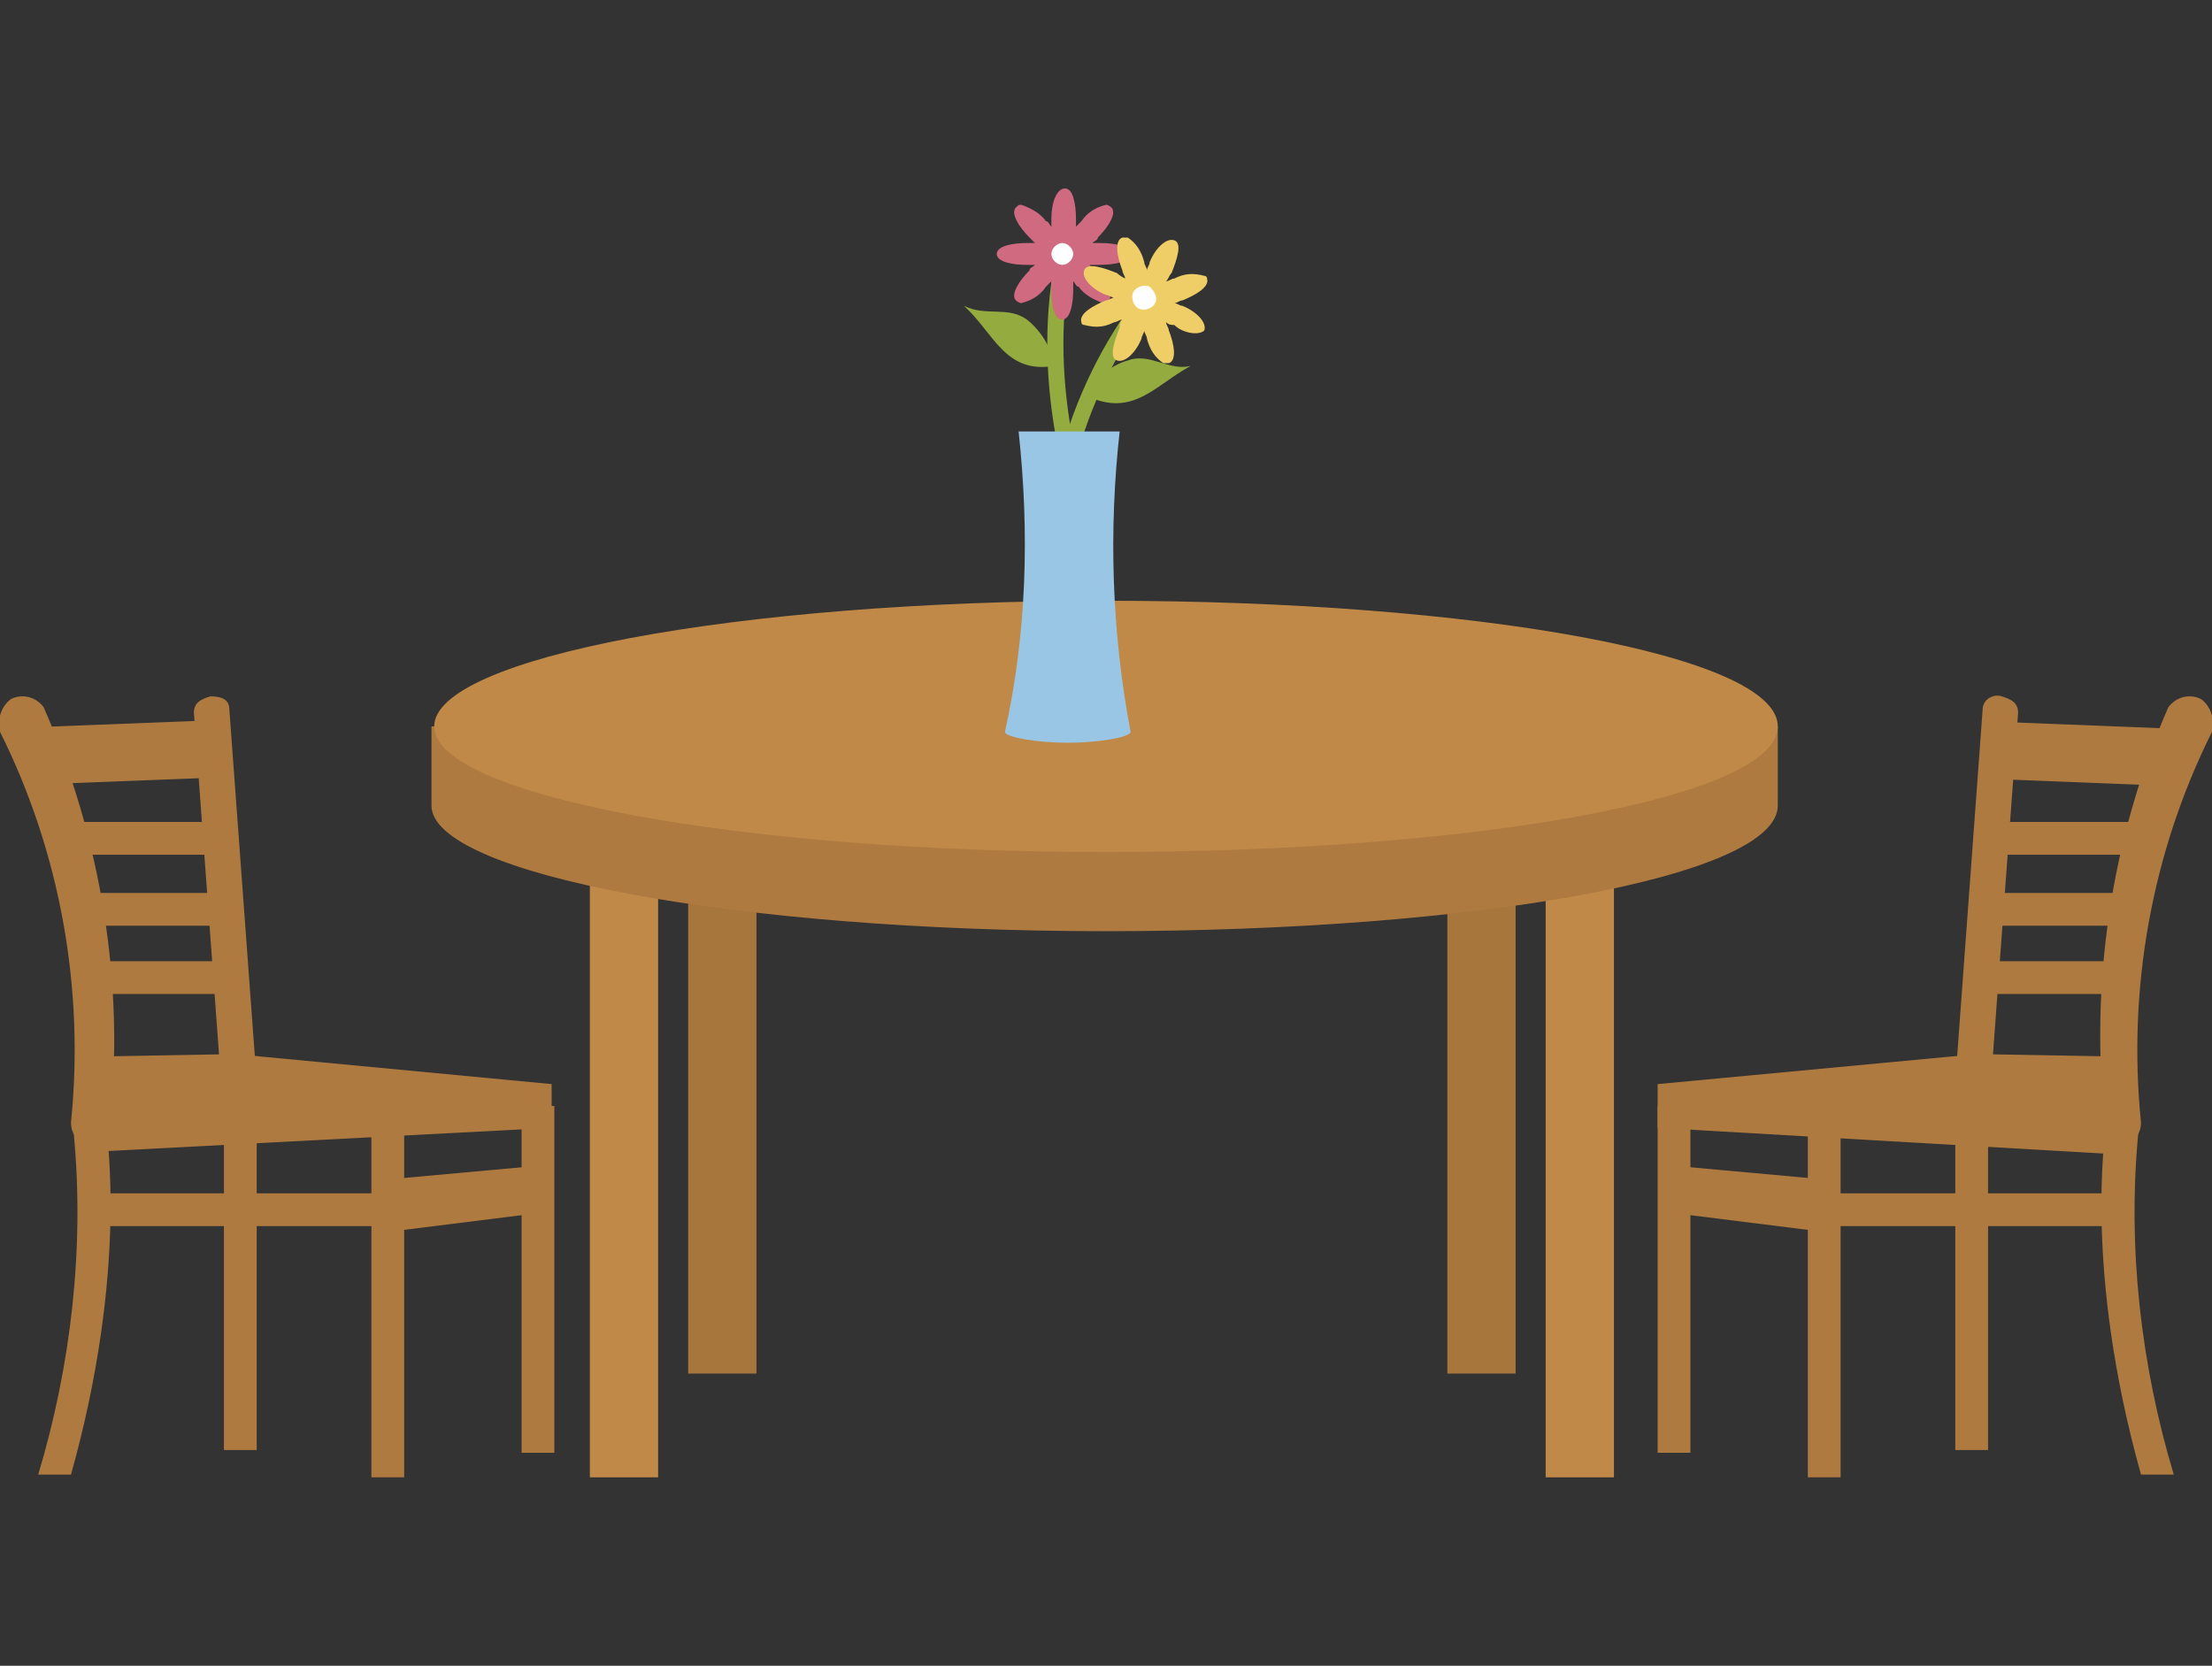 <?xml version="1.0" encoding="utf-8"?>
<!-- Generator: Adobe Illustrator 24.3.0, SVG Export Plug-In . SVG Version: 6.00 Build 0)  -->
<svg version="1.1" id="レイヤー_1" xmlns="http://www.w3.org/2000/svg" xmlns:xlink="http://www.w3.org/1999/xlink" x="0px"
	 y="0px" width="81px" height="61px" viewBox="0 0 81 61" style="enable-background:new 0 0 81 61;" xml:space="preserve">
<rect x="0" y="0" width="81" height="61" fill="#333333" stroke="none"/>
<style type="text/css">
	.st0{fill:#C08947;}
	.st1{fill:#A7763D;}
	.st2{clip-path:url(#SVGID_2_);}
	.st3{fill:#AE7A40;}
	.st4{fill:none;stroke:#94AB3F;stroke-width:0.59;stroke-linecap:round;stroke-linejoin:round;}
	.st5{fill:#CF6A80;}
	.st6{fill:#FFFFFF;}
	.st7{fill:#EFCE67;}
	.st8{fill:#94AB3F;}
	.st9{fill:#9AC6E6;}
</style>
<g transform="translate(0 0)">
	<rect x="21.6" y="29.4" class="st0" width="2.5" height="24.7"/>
	<rect x="25.2" y="27.1" class="st1" width="2.5" height="23.2"/>
	<rect x="53" y="27.1" class="st1" width="2.5" height="23.2"/>
	<rect x="56.6" y="29.4" class="st0" width="2.5" height="24.7"/>
	<g>
		<defs>
			<rect id="SVGID_1_" y="6.8" width="81" height="47.3"/>
		</defs>
		<clipPath id="SVGID_2_">
			<use xlink:href="#SVGID_1_"  style="overflow:visible;"/>
		</clipPath>
		<g class="st2">
			<path class="st3" d="M65.1,29.5c0,2.6-11,4.6-24.6,4.6S15.8,32,15.8,29.5v-2.9h49.3V29.5z"/>
			<path class="st0" d="M65.1,26.6c0,2.6-11,4.6-24.6,4.6s-24.6-2.1-24.6-4.6s11-4.6,24.6-4.6S65.1,24,65.1,26.6"/>
			<path class="st3" d="M3.3,41.9C3.3,41.9,3.3,41.9,3.3,41.9c-0.5-0.1-0.7-0.4-0.7-0.8c0.5-4.9-0.4-9.9-2.6-14.3
				c-0.1-0.4,0-0.9,0.4-1.2c0.4-0.2,0.9-0.1,1.2,0.3c2.1,4.8,3,10.2,2.4,15.4C4,41.7,3.7,41.9,3.3,41.9"/>
			<path class="st3" d="M8.8,40.3c-0.4,0-0.6-0.3-0.7-0.6l-1-13.6c0-0.4,0.3-0.5,0.6-0.6c0.4,0,0.7,0.1,0.7,0.5l1,13.6
				C9.5,40,9.2,40.3,8.8,40.3C8.9,40.3,8.8,40.3,8.8,40.3"/>
			
				<rect x="1.8" y="26.5" transform="matrix(0.999 -3.896334e-02 3.896334e-02 0.999 -1.07 0.208)" class="st3" width="6.1" height="2.1"/>
			<rect x="2.4" y="30.1" class="st3" width="5.7" height="1.2"/>
			<rect x="3" y="32.7" class="st3" width="5.3" height="1.2"/>
			<rect x="3.4" y="35.2" class="st3" width="4.9" height="1.2"/>
			<path class="st3" d="M3,38.7l5.6-0.1l11.6,1.1v1.6L3,42.2V38.7z"/>
			<path class="st3" d="M2.6,54l-1.2,0c1.2-4,1.7-8.3,1.3-12.5l1.2-0.2C3.9,41.6,4.7,46.5,2.6,54"/>
			<rect x="8.2" y="41.3" class="st3" width="1.2" height="11.8"/>
			<rect x="13.6" y="41.3" class="st3" width="1.2" height="12.9"/>
			<rect x="19.1" y="40.5" class="st3" width="1.2" height="12.7"/>
			<rect x="3.5" y="43.7" class="st3" width="10.7" height="1.2"/>
			<path class="st3" d="M14.3,45.1l-0.2-1.9l5.5-0.5l0.3,1.7L14.3,45.1z"/>
			<path class="st3" d="M77.7,41.9C77.7,41.9,77.7,41.9,77.7,41.9c0.5-0.1,0.7-0.4,0.7-0.8c-0.5-4.9,0.4-9.9,2.6-14.3
				c0.1-0.4,0-0.9-0.4-1.2c-0.4-0.2-0.9-0.1-1.2,0.3c-2.1,4.8-2.9,10.2-2.3,15.4C77,41.7,77.3,41.9,77.7,41.9"/>
			<path class="st3" d="M72.2,40.3c0.4,0,0.6-0.3,0.7-0.6l1-13.6c0-0.4-0.3-0.5-0.6-0.6s-0.7,0.1-0.7,0.5l-1,13.6
				C71.5,40,71.8,40.3,72.2,40.3C72.1,40.3,72.2,40.3,72.2,40.3"/>
			
				<rect x="75.1" y="24.5" transform="matrix(3.943425e-02 -0.999 0.999 3.943425e-02 45.661 102.589)" class="st3" width="2.1" height="6.1"/>
			<rect x="72.9" y="30.1" class="st3" width="5.7" height="1.2"/>
			<rect x="72.7" y="32.7" class="st3" width="5.3" height="1.2"/>
			<rect x="72.7" y="35.2" class="st3" width="4.9" height="1.2"/>
			<path class="st3" d="M78,38.7l-5.6-0.1l-11.7,1.1v1.6l17.3,1V38.7z"/>
			<path class="st3" d="M78.4,54l1.2,0c-1.2-4-1.7-8.3-1.3-12.5l-1.2-0.2C77.1,41.6,76.3,46.5,78.4,54"/>
			<rect x="71.6" y="41.3" class="st3" width="1.2" height="11.8"/>
			<rect x="66.2" y="41.3" class="st3" width="1.2" height="12.9"/>
			<rect x="60.7" y="40.5" class="st3" width="1.2" height="12.7"/>
			<rect x="66.8" y="43.7" class="st3" width="10.7" height="1.2"/>
			<path class="st3" d="M66.7,45.1l0.2-1.9l-5.5-0.5l-0.3,1.7L66.7,45.1z"/>
			<path class="st4" d="M38.9,9.7c-0.4,2.2-0.3,4.4,0.1,6.5"/>
			<path class="st5" d="M41.4,9.3c0-0.3-0.6-0.4-1.1-0.4c-0.1,0-0.2,0-0.3,0c0.1-0.1,0.2-0.1,0.2-0.2c0.4-0.4,0.7-0.9,0.5-1.1
				c0,0-0.1-0.1-0.2-0.1c-0.4,0.1-0.7,0.3-0.9,0.6c-0.1,0.1-0.1,0.1-0.2,0.2c0-0.1,0-0.2,0-0.3c0-0.5-0.1-1.1-0.4-1.1
				S38.5,7.4,38.5,8c0,0.1,0,0.2,0,0.3c-0.1-0.1-0.1-0.2-0.2-0.2c-0.2-0.3-0.6-0.5-0.9-0.6c-0.1,0-0.1,0-0.2,0.1
				c-0.2,0.2,0.1,0.7,0.5,1.1c0.1,0.1,0.1,0.1,0.2,0.2c-0.1,0-0.2,0-0.3,0c-0.5,0-1.1,0.1-1.1,0.4c0,0.3,0.6,0.4,1.1,0.4
				c0.1,0,0.2,0,0.3,0c-0.1,0.1-0.2,0.1-0.2,0.2c-0.4,0.4-0.7,0.9-0.5,1.1c0,0,0.1,0.1,0.2,0.1c0.4-0.1,0.7-0.3,0.9-0.6
				c0.1-0.1,0.1-0.1,0.2-0.2c0,0.1,0,0.2,0,0.3c0,0.6,0.1,1.1,0.4,1.1s0.4-0.6,0.4-1.1c0-0.1,0-0.2,0-0.3c0.1,0.1,0.1,0.2,0.2,0.2
				c0.2,0.3,0.6,0.5,0.9,0.6c0.1,0,0.1,0,0.2-0.1c0.2-0.2-0.1-0.7-0.5-1.1c-0.1-0.1-0.1-0.1-0.2-0.2c0.1,0,0.2,0,0.3,0
				C40.8,9.7,41.4,9.6,41.4,9.3 M39.1,9.4C39.1,9.4,39,9.4,39.1,9.4C39,9.5,39,9.5,39,9.5c0,0-0.1,0-0.1,0c0,0-0.1,0-0.1,0
				c0,0,0-0.1-0.1-0.1c0,0,0,0-0.1,0c0,0,0-0.1,0-0.1c0,0,0-0.1,0-0.1c0,0,0.1,0,0.1-0.1c0,0,0,0,0-0.1c0,0,0.1,0,0.1,0
				c0,0,0.1,0,0.1,0c0,0,0,0.1,0.1,0.1c0,0,0,0,0.1,0C39.1,9.3,39.1,9.3,39.1,9.4"/>
			<path class="st6" d="M39.3,9.3c0,0.2-0.2,0.4-0.4,0.4s-0.4-0.2-0.4-0.4s0.2-0.4,0.4-0.4c0,0,0,0,0,0C39.1,8.9,39.3,9.1,39.3,9.3"
				/>
			<path class="st4" d="M41.7,11.3c-1.3,1.8-2.2,3.8-2.7,5.9"/>
			<path class="st7" d="M44.1,12.1c0.1-0.3-0.3-0.7-0.8-0.9c-0.1,0-0.2-0.1-0.3-0.1c0.1,0,0.2-0.1,0.3-0.1c0.5-0.2,1-0.5,0.9-0.8
				c0-0.1-0.1-0.1-0.1-0.1c-0.4-0.1-0.7-0.1-1.1,0.1c-0.1,0-0.2,0.1-0.3,0.1c0.1-0.1,0.1-0.2,0.2-0.3c0.2-0.5,0.4-1.1,0.1-1.2
				s-0.7,0.3-0.9,0.8c0,0.1-0.1,0.2-0.1,0.3c0-0.1-0.1-0.2-0.1-0.3c-0.1-0.4-0.3-0.7-0.6-0.9c-0.1,0-0.1,0-0.2,0
				c-0.3,0.1-0.2,0.7,0,1.2c0,0.1,0.1,0.2,0.1,0.3C41,10.1,40.9,10,40.9,10c-0.5-0.2-1.1-0.4-1.2-0.1c-0.1,0.3,0.3,0.7,0.8,0.9
				c0.1,0,0.2,0.1,0.3,0.1c-0.1,0-0.2,0.1-0.3,0.1c-0.5,0.2-1,0.5-0.9,0.8c0,0.1,0.1,0.1,0.1,0.1c0.4,0.1,0.7,0.1,1.1-0.1
				c0.1,0,0.2-0.1,0.3-0.1c-0.1,0.1-0.1,0.2-0.1,0.3c-0.2,0.5-0.4,1.1-0.1,1.2s0.7-0.3,0.9-0.8c0-0.1,0.1-0.2,0.1-0.3
				c0,0.1,0.1,0.2,0.1,0.3c0.1,0.4,0.3,0.7,0.6,0.9c0.1,0,0.1,0,0.2,0c0.3-0.1,0.2-0.7,0-1.2c0-0.1-0.1-0.2-0.1-0.3
				c0.1,0.1,0.2,0.1,0.3,0.1C43.3,12.2,43.9,12.3,44.1,12.1 M42,11.1c-0.1,0-0.1,0-0.2,0.1c0,0,0,0-0.1-0.1c0,0-0.1,0-0.1,0
				c0,0,0-0.1,0-0.1c0,0,0-0.1,0-0.1c0,0,0,0,0.1-0.1c0,0,0-0.1,0-0.1c0,0,0.1,0,0.1,0c0,0,0.1,0,0.1,0c0,0,0,0,0.1,0.1
				c0,0,0.1,0,0.1,0c0,0,0,0.1,0,0.1c0,0,0,0.1,0,0.1C42.1,11,42,11,42,11.1C42,11.1,42,11.1,42,11.1"/>
			<path class="st6" d="M42.3,11.1c-0.1,0.2-0.4,0.3-0.6,0.2c-0.2-0.1-0.3-0.4-0.2-0.6c0.1-0.2,0.4-0.3,0.6-0.2
				C42.3,10.7,42.4,10.9,42.3,11.1C42.3,11.1,42.3,11.1,42.3,11.1"/>
			<path class="st8" d="M38.6,13.4c-0.1-0.7-0.5-1.3-1-1.7c-0.7-0.5-1.5-0.1-2.3-0.5C36.4,12.2,36.8,13.7,38.6,13.4
				c0-0.2,0-0.4,0-0.7"/>
			<path class="st8" d="M39.8,14.5c0.3-0.6,0.8-1.1,1.5-1.3c0.8-0.3,1.5,0.4,2.3,0.2C42.3,14.1,41.5,15.3,39.8,14.5
				c0-0.2,0.1-0.4,0.2-0.6"/>
			<path class="st9" d="M41,15.8h-3.7c0.4,3.7,0.3,7.4-0.5,11c0,0.2,1.2,0.4,2.3,0.4s2.3-0.2,2.3-0.4C40.7,23.1,40.6,19.4,41,15.8"
				/>
		</g>
	</g>
</g>
</svg>
